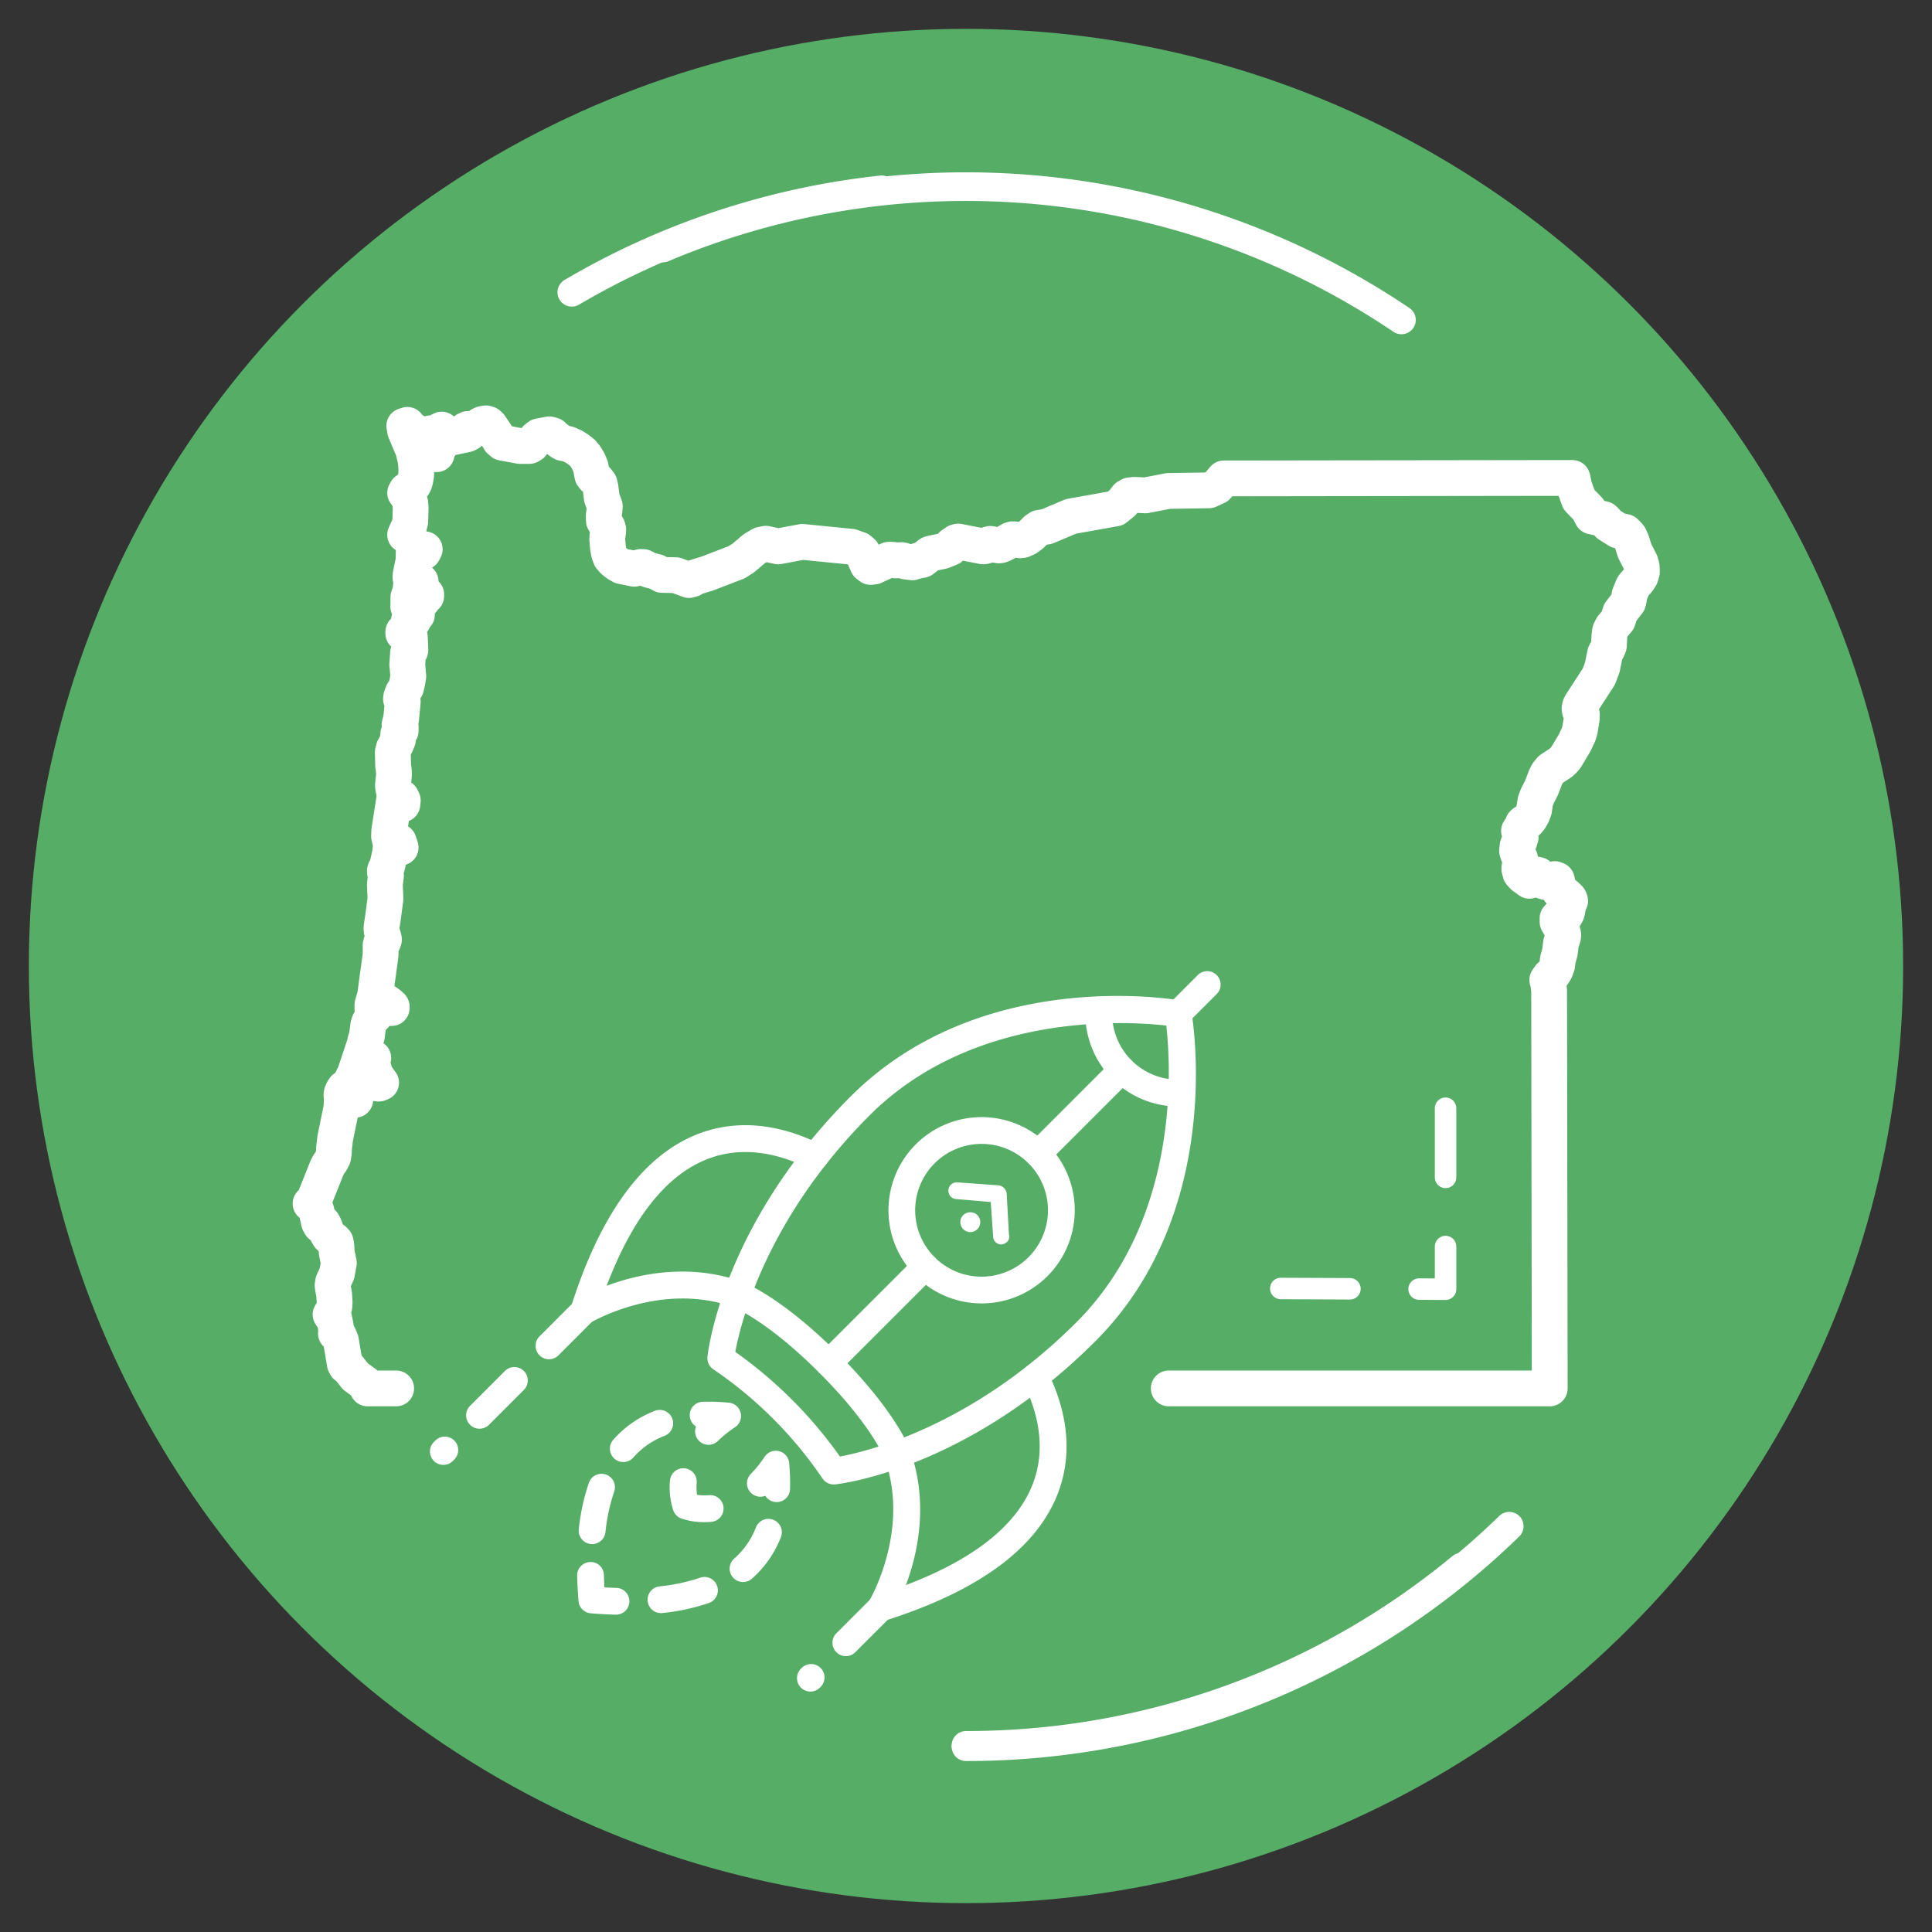 <svg id="Layer_1" data-name="Layer 1" xmlns="http://www.w3.org/2000/svg" viewBox="0 0 396.85 396.85"><rect x="0" y="0" width="396.85" height="396.85" fill="#333333" stroke="none"/><defs><style>.cls-1{fill:#55ad66;}.cls-2,.cls-4,.cls-5{fill:none;stroke:#fff;stroke-linecap:round;stroke-linejoin:round;}.cls-2{stroke-width:5.882px;}.cls-3{fill:#fff;}.cls-4{stroke-width:4.412px;stroke-dasharray:14.204;}.cls-5{stroke-width:7.353px;}</style></defs><circle class="cls-1" cx="198.425" cy="198.425" r="192.499"/><path class="cls-2" d="M287.87,65.716a159.916,159.916,0,0,0-151.7-14.778"/><path class="cls-2" d="M198.425,358.512q7.707,0,15.235-.719A159.376,159.376,0,0,0,300.2,321.911"/><path class="cls-2" d="M198.425,358.792A159.834,159.834,0,0,0,310.011,313.5"/><path class="cls-2" d="M181.092,38.989a159.226,159.226,0,0,0-63.637,21.05"/><path class="cls-3" d="M171.242,304.921a2.756,2.756,0,0,1-2.3-1.241,84.31,84.31,0,0,0-22.4-22.4,2.755,2.755,0,0,1-1.226-2.588c.116-1.1,3.133-27.19,29.412-53.468,26.6-26.6,66.089-20.01,67.757-19.717a2.75,2.75,0,0,1,2.233,2.233c.293,1.668,6.882,41.159-19.717,67.757-26.278,26.28-52.371,29.3-53.469,29.412A2.759,2.759,0,0,1,171.242,304.921Zm-20.2-27.225a90.051,90.051,0,0,1,21.486,21.485c5.879-1.085,27.332-6.327,48.582-27.578,21.371-21.371,19.386-52.814,18.454-60.941-8.129-.92-39.614-2.877-60.943,18.451C157.369,250.361,152.124,271.81,151.038,277.7Z"/><path class="cls-3" d="M242.013,227.278a19.064,19.064,0,0,1-19.052-19.946,2.752,2.752,0,0,1,5.5.252,13.557,13.557,0,0,0,14.174,14.174,2.752,2.752,0,1,1,.252,5.5C242.6,227.271,242.3,227.278,242.013,227.278Z"/><path class="cls-3" d="M242.005,210.966a2.752,2.752,0,0,1-1.946-4.7l5.973-5.973a2.752,2.752,0,1,1,3.892,3.892l-5.973,5.973A2.742,2.742,0,0,1,242.005,210.966Z"/><path class="cls-3" d="M201.621,267.73a19.132,19.132,0,1,1,13.536-5.6h0A19.081,19.081,0,0,1,201.621,267.73Zm0-32.763a13.635,13.635,0,1,0,9.644,23.274h0a13.631,13.631,0,0,0-9.644-23.274Zm11.59,25.22h0Z"/><path class="cls-3" d="M159.534,308.542l-.085,0a2.749,2.749,0,0,1-2.251-1.292,2.753,2.753,0,0,1-2.962-4.5,24.025,24.025,0,0,0,2.831-3.523,2.752,2.752,0,0,1,5.03,1.268,44.01,44.01,0,0,1,.187,5.375A2.753,2.753,0,0,1,159.534,308.542Z"/><path class="cls-3" d="M144.716,312.661a14.241,14.241,0,0,1-4.816-.763,2.756,2.756,0,0,1-1.58-1.581,14.935,14.935,0,0,1-.7-6.195,2.752,2.752,0,0,1,5.486.449,11.153,11.153,0,0,0,.07,2.475,11.157,11.157,0,0,0,2.475.072,2.752,2.752,0,0,1,.452,5.486C145.617,312.643,145.155,312.661,144.716,312.661Z"/><path class="cls-3" d="M145.536,296.773a2.751,2.751,0,0,1-2.564-3.752,2.753,2.753,0,0,1,1.376-5.086,43.729,43.729,0,0,1,5.374.187,2.752,2.752,0,0,1,1.268,5.031,24.09,24.09,0,0,0-3.524,2.83A2.736,2.736,0,0,1,145.536,296.773Z"/><path class="cls-3" d="M121.63,317.171a2.865,2.865,0,0,1-.306-.016,2.753,2.753,0,0,1-2.434-3.038,43.446,43.446,0,0,1,2.068-9.54,2.752,2.752,0,0,1,5.2,1.818,37.979,37.979,0,0,0-1.792,8.326A2.753,2.753,0,0,1,121.63,317.171Zm6.4-16.855a2.753,2.753,0,0,1-2.066-4.57,21.812,21.812,0,0,1,8.5-5.927,2.753,2.753,0,1,1,2.01,5.125,16.334,16.334,0,0,0-6.378,4.438A2.745,2.745,0,0,1,128.031,300.316Z"/><path class="cls-3" d="M126.616,331.672h-.075c-1.66-.045-3.4-.14-5.185-.283a2.751,2.751,0,0,1-2.524-2.522c-.144-1.779-.239-3.524-.283-5.188a2.752,2.752,0,0,1,2.677-2.824,2.709,2.709,0,0,1,2.824,2.678c.023.823.058,1.669.107,2.53.862.049,1.709.084,2.531.106a2.753,2.753,0,0,1-.072,5.5Z"/><path class="cls-3" d="M135.762,331.347a2.753,2.753,0,0,1-.294-5.489,38.024,38.024,0,0,0,8.327-1.783,2.752,2.752,0,0,1,1.811,5.2,43.407,43.407,0,0,1-9.541,2.057A2.8,2.8,0,0,1,135.762,331.347Zm16.869-6.385a2.753,2.753,0,0,1-1.816-4.823,16.346,16.346,0,0,0,4.451-6.369,2.752,2.752,0,1,1,5.12,2.018,21.8,21.8,0,0,1-5.943,8.492A2.744,2.744,0,0,1,152.631,324.962Z"/><path class="cls-3" d="M213.211,239.761a2.752,2.752,0,0,1-1.946-4.7L228.524,217.8a2.752,2.752,0,0,1,3.892,3.892l-17.259,17.261A2.747,2.747,0,0,1,213.211,239.761Z"/><path class="cls-3" d="M170.215,282.755a2.752,2.752,0,0,1-1.946-4.7l19.817-19.816a2.752,2.752,0,0,1,3.892,3.892l-19.817,19.816A2.742,2.742,0,0,1,170.215,282.755Z"/><path class="cls-3" d="M91.073,300.9a2.752,2.752,0,0,1-1.946-4.7l.3-.3a2.752,2.752,0,0,1,3.892,3.892l-.3.3A2.747,2.747,0,0,1,91.073,300.9Zm7.429-7.429a2.752,2.752,0,0,1-1.946-4.7l7.131-7.132a2.752,2.752,0,1,1,3.891,3.892l-7.13,7.132A2.747,2.747,0,0,1,98.5,293.466ZM112.764,279.2a2.752,2.752,0,0,1-1.945-4.7l7.132-7.132a2.752,2.752,0,1,1,3.891,3.892L114.71,278.4A2.743,2.743,0,0,1,112.764,279.2Z"/><path class="cls-3" d="M166.467,347.465a2.752,2.752,0,0,1-1.946-4.7l.148-.148a2.752,2.752,0,0,1,3.892,3.892l-.148.148A2.747,2.747,0,0,1,166.467,347.465Zm7.28-7.28a2.752,2.752,0,0,1-1.946-4.7l7.132-7.132a2.752,2.752,0,0,1,3.892,3.892l-7.132,7.132A2.747,2.747,0,0,1,173.747,340.185Z"/><path class="cls-3" d="M180.879,333.053a2.752,2.752,0,0,1-2.355-4.177c.084-.139,8.5-14.433,3.208-29.223-.02-.053-2.631-6.872-13.463-17.7-10.807-10.808-17.661-13.461-17.727-13.485-14.792-5.293-29.083,3.124-29.225,3.21a2.753,2.753,0,0,1-4.045-3.185c5.936-18.807,14.467-30.67,25.356-35.26,10.032-4.232,19.7-1.311,26.028,1.884a2.752,2.752,0,1,1-2.478,4.915c-5.3-2.672-13.315-5.142-21.412-1.728-8.188,3.453-14.953,12.121-20.154,25.809,6.326-2.371,16.781-4.763,27.787-.827.32.115,7.917,2.929,19.762,14.775S186.8,297.484,186.915,297.8c3.937,11,1.543,21.456-.827,27.785,13.686-5.2,22.356-11.966,25.807-20.153,3.415-8.1.946-16.114-1.727-21.414a2.753,2.753,0,0,1,4.916-2.478c3.195,6.336,6.115,16,1.884,26.03-4.592,10.889-16.455,19.42-35.261,25.355A2.748,2.748,0,0,1,180.879,333.053Z"/><g id="Group_772" data-name="Group 772"><g id="Path_929" data-name="Path 929"><path class="cls-3" d="M200.77,249.6a2.048,2.048,0,1,1-2.9-.024,2.106,2.106,0,0,1,2.9.024"/></g><g id="Path_930" data-name="Path 930"><path class="cls-3" d="M206.88,255.083a2.065,2.065,0,0,1-1.091.535A1.665,1.665,0,0,1,204,254.092c0-.04-.005-.08-.005-.119l-.484-7.066-7.057-.6a1.723,1.723,0,1,1,.21-3.439l8.5.614a1.92,1.92,0,0,1,1.616,1.644l.471,8.514a1.407,1.407,0,0,1-.374,1.446"/></g></g><polyline class="cls-4" points="296.93 227.642 296.93 264.816 258.308 264.645"/><path class="cls-5" d="M240.076,285.193h78.251q-.017-9.942-.029-19.884-.012-10.605-.034-21.21-.015-10.09-.029-20.181-.01-10.3-.032-20.6l-.112-.61v-.349l-.264-1.07.529-.755.739-.595.378-.619.389-1.046.128-1.114.423-1.518.234-1.913.15-.511.15-.352.111-.364.049-.535-.243-.984-.924-1.589-.007-.767.346-.408.457-.073.466.006.364-.163.273-.472.138-.53.045-.556,0-.534.128-.255.236-.273.138-.338-.166-.429-.672-.668-.582-.452-.735-.406-.186-.252-.253-.622-.07-.517.022-.528-.1-.418-.427-.167-.756.146-.608.272-.59.154-.691-.221-.284-.356-.2-.461-.246-.379-.444-.114-.459.179-.312.335-.276.406-.333.39-1.3-.954-.546-.609-.227-.87.036-.484.161-.617.034-.485-.093-.6-.446-.957-.151-.546.11-1.081.371-.93.258-.849-.348-1.269.22-.335.309-.274.158-.254.116-.6.286-.246.379-.11.368-.184.462-.567.45-.8.337-.884.287-1.843.372-1,.851-1.671.93-2.4.36-.684.629-.771,2.039-1.345.627-.562.479-.583,1.8-3.013.779-1.664.27-.886.366-2.217.053-.993-.072-.137-.17-.242-.163-.377-.077-.541.111-.484.268-.512,3.573-5.5.7-1.839.6-2.93.445-.817.329-.778.1-1.986.133-1.014.439-.868,1.168-1.381.5-1.607,1.6-2.056.133-.473.156-1.01.635-1.611.188-.328,1-1.157.461-.739.267-.9-.03-1.015-.261-.988-1.184-2.332-.623-1.969-.434-.952-.428-.518-.492-.467-1.418-.285-1.954-1.228-.695-.824-.326-.294L327,106.078l-.344-.619-.311-.757-2.01-2.091-.988-2.717-.291-1.5-.08-.22q-4.579.007-9.16.011-10.686.018-21.371.03-10.351.012-20.7.026c-6.785.012-13.57.035-20.356.029l-1.421,1.694-1.645.755-8.357.13q-2.331.453-4.661.905l-2.338-.11-.888.105-.556.308-.975,1.234-1.413,1.146-9.159,1.636-4.928,2.082-1.579.273-.612.413-1.033,1.037-.88.636-.939.423-.52.05-.994-.2-.515-.011-.349.094-1.325.8-.767.316-.386.051-1.738-.323-.292.068-.815.413-.4.033-5.084-.994-.349.091-.9.595-.234.28-.124.356-1.587.645-2.4.5-.247.1-1.5,1.193-.175.059-.455.029-1.443.426-1.432-.183-.488-.217-.373-.055-1.111.063-.19-.019-.369-.1-.713-.039-.169.021-3,1.384-.739.091-.608-.456L177.756,115l-.264-.845-.341-.706-.678-.576-1.6-.568-10.056-1-4.966.934-2.531-.546-.954.186-1.4.805-2.313,1.955-1.35.857-6.029,2.32-2.519.773-.579.378-.652.179-2.715-1-2.85-.056-1.01-.583-1.721-.462-1.095-.572-.5-.018-1.359.374-2.637-.541-.834-.478-.8-.635-.583-.671-.312-.8-.213-1.076-.165-1.884.03-.531.146-.926.034-.528-.137-.482-.762-1.33-.026-1.1.157-.977.06-.891-.616-1.688-.273-2.188-.2-.8-.469-.619-.55-.457-.445-.539-.363-1.848-.45-1.079-.592-.995-.626-.748-.858-.7-1.045-.651-1.1-.477-1.033-.186-.467-.263-1.183-.9L113.5,89.4l-.658-.183-2.126.4-.574.446-.935,1.278-.46.264h-1.969l-3.586-.664-.578-.5-.2-.392-1.775-2.621-.372-.335-.415-.133-.682.1-.507.241-.881.655-.567.184-1.085-.028-.441.2.216.113.495.52-.49.26-3.051.649-.521.03-.562-.276-.632-1-.411-.368-.472.225-.557.4L88.422,89l-.6.264.277.324.3.215.33.118.367.034.306.182.677.874.3.3v.3l-.425.1-.24.375-.077.559.049.65-.462-.573-.024-.655.043-.716-.248-.738-.447-.242-1.159.138-.592-.39-.62-.7-.868-.757-.952-.57-.884-.129.074-.355.048-.144.087-.194-.638.207.181,1.056L84.857,92.4l.455,1.855.144,1.072.065,1.128-.037,1.118-.172,1.036-.19.626-.149.273-.818.869-.342.161-.319.217-.275.495.7.934.337,1.028.1,1.161-.085,2.777-.25.95-.806,1.745.81.511.652,1.058.324,1.361-.059,1.5.219-.517.22-.329.284-.477.386-.125.5.352.191-.174.142-.065.149-.034.209-.083-.287.546-.386.273-.39.179-.323.283-.239.473-.718.787c-.18.9-.368,1.806-.558,2.708l-.028.6.337.357.764.691.985-.288-.151,1.05.094.886.406.583.8.133v.357l-.57.456-.193.445-.2.158-.624-.4-.545-.144-.472-.617-.216-1.242-.107-1.508-.185.42-.148,1.55-.4,1.037-.021,2.036.553.917,1.223.726-.455.587-.416.769-.557.51.18-1.461.069-.2-.152-.075-.108.274L84.1,127l-.113.513q-.09.714-.167,1.427l-.28.59-.7.246v.33l.478.058.529.236.333.356.058,1.147.037,1.331.025.257-.085.271-.149.128-.152.085-.1.136c-.057.826-.115,1.652-.163,2.478l.069.494.076,1.1.075.7-.195,1.179-.252,1.143-.668,1.061-.338.869-.053.468.368.519c-.121,1.2-.239,2.4-.344,3.6l-.319,1.13.174.205.071.28-.014.812-.231.324-.251.234c-.032.416-.06.834-.088,1.251l-.4.947-.443.816-.206.783.074,2.887.139.832.035.948-.22,2.185.078.618.242.591-.032.485.006.466.35.539.4.08.371-.235.335-.067.276.574-.085.795L82,164.983l-.746-.464-.352.055-.947,6.086-.037,1.155.195.817.638.378.61-.206.537.07.4,1.216-1.232-.581-.59.018-.25.725-.083.923-.628,2.795-.092.234-.282.422-.088.283.019.273.183.429.03.283-.232,1.751.129,2.963-.535,4.036-.232,1.511-.041.325-.007.362.068.589.394,1.3.045.267-.161.482-.438.273-.094.39v1.926l-.092.771c-.36,2.523-.69,5.05-1.026,7.576L76.5,206.39V207.4l.322.746.32-.583.315-1.114.319-.825.638-.187.829.343.768.553.446.432v.291H78.941l-.262-.146-.066-.312.022-.322-.022-.145-.494.135-.252.455-.174.624-.249.658-.371.512-.833.833-.388.618-.221.679-.263,2.174-.329.993-.085.535-2.088,6.265-.585,1.154.255.343.73-1.3,1.089-1.475,1.21-1.28,1.111-.739-.39,1-.049.438.1.223.223.255.223.337.273,1.111,1.228,1.715-.505.2-.691-.106-.666-.308-.44-.409-.244-.747v-.6l-.08-.4-.477-.151-.8.5-.791,1.089-.374,1.079.447.461-.169.356-.153.226-.22.1-.378-.021.177.513.064.544-.007,1.18h-.234l-.514-.527-.152-2.512H71.7l-.319.3-.642.381-.315.466-.233.545-.054.329.075.673-.07,1.981-1.288,6.244-.241,2.032-.036.952-.155.951-.378.736-.46.646-.386.692q-1.383,3.459-2.764,6.918l-.642.524.589.384.353.432.23.559.576,2.525.319.558.466-.425.328.618.512,1.366.419.711.451.406.5.3.4.41.155.755.072,1.434.444,2.187c-.131.716-.261,1.431-.4,2.146l-.779,1.725-.11.664.057.516.258,1.333.1,1.518-.015.7-.081.552-.248.731-.17.361-.317.309.234.345.349.327.152.1.329,1.664.112,1.014L69,273.9l.581.431.438,1,.806,4.8.234.445.463.285,1.5,1.88,2.017,1.466.468.985h5.87"/></svg>
